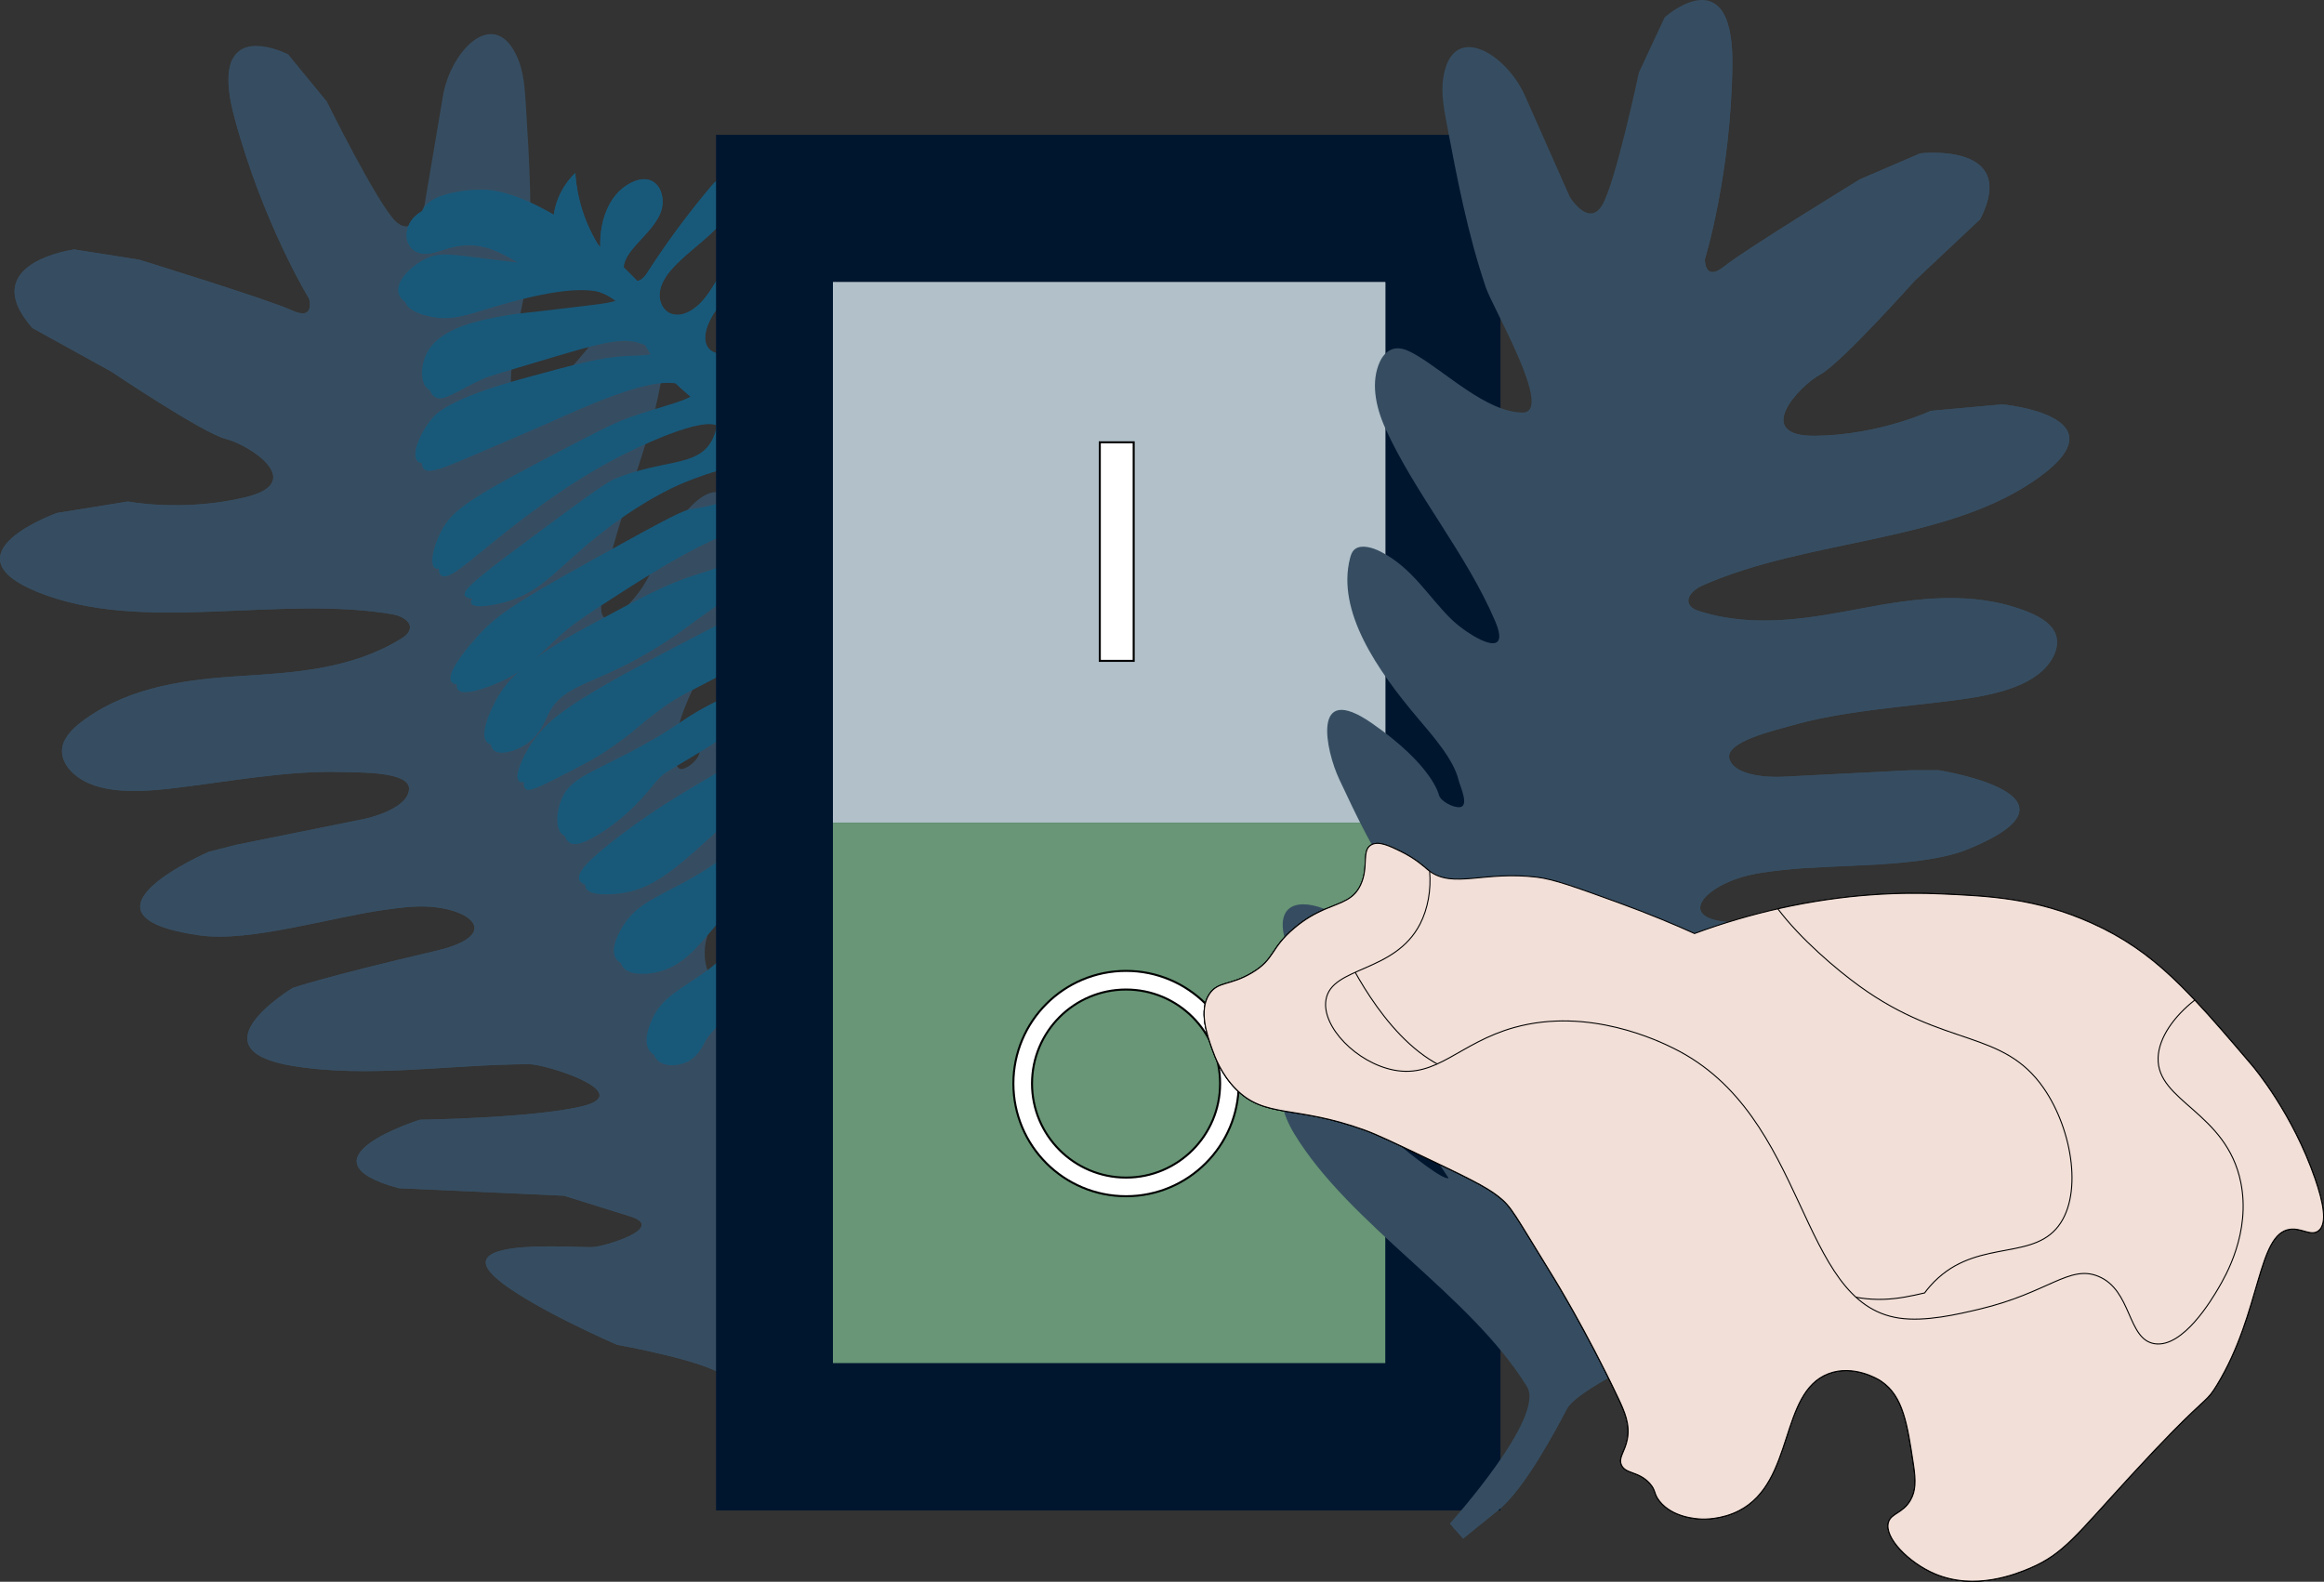 <?xml version="1.0" encoding="UTF-8"?>
<svg xmlns="http://www.w3.org/2000/svg" viewBox="0 0 1152.11 784.22">
  <rect x="0" y="0" width="1152.11" height="784.22" fill="#333333" stroke="none"/>
  <defs>
    <style>.cls-1,.cls-2,.cls-3{fill:#f2dfd7;}.cls-4{fill:#689676;}.cls-5{fill:#00162f;}.cls-6,.cls-7{fill:#364d61;}.cls-8,.cls-9{fill:#18597a;}.cls-9,.cls-7,.cls-10,.cls-3{mix-blend-mode:multiply;}.cls-10{fill:#b1c0c9;}.cls-2,.cls-11,.cls-3{stroke:#000;stroke-miterlimit:10;}.cls-2,.cls-3{stroke-width:.5px;}.cls-11{fill:#fff;}.cls-12{isolation:isolate;}</style>
  </defs>
  <g class="cls-12">
    <g id="Layer_2">
      <g id="Layer_1-2">
        <g>
          <path class="cls-6" d="M405.76,723.53l20.6,9.47,3.14-6.06,.3-.56,1.12-2.2s-59.15-39.3-53.87-56.27c15.97-51.27,65.24-99.21,80.75-150.07,6.41-21.01-.71-41.11-22.93-17.29-6.56,7.02-39.55,57.29-45.78,57.6,8.95-26.18,19.36-52.25,31.16-78.07,8.96-19.6,18.96-40.07,18.14-59.14-.74-16.93-14-15.54-27.04-3.93l-45.55,64.63c.56,3.12,.48,5.82-2,8.84-12.45,.65-16.2-13.55-13.74-24.33,4.01-17.7,19.69-34.98,26.85-52.66,8.12-20.02,11.95-40.37,15.79-60.41,2.97-15.42,1.6-50.87-22.58-22.91-23.81,27.51-23.36,42.34-23.36,42.6,.13,3.19-5.35,8.07-8.6,8.5-4.78,.63-2.63-10.38-2.68-12.97-.22-10.68,6.86-24.38,11.96-34.93,13.5-27.82,26.09-61.25,12.94-85.21-.87-1.6-1.94-3.2-3.77-3.84-3.58-1.28-8.42,1.53-11.89,4.63-13.03,11.62-17.06,26.95-25.27,40.66-5.8,9.7-24.51,29.27-21.02,6.55,5.47-35.63,22.79-70.89,29.07-106.01,2.17-12.13,1.23-24.48-5.65-32.84-2.38-2.88-6.12-5.34-10.59-3.96-2.79,.87-5.18,3.06-7.35,5.16-12.33,12.01-27.02,36.36-44.23,40.88-15.23,3.99,1.47-53.85,2.28-64.6,2.14-28.16,.43-55.53-1.27-82.75-.5-8.03-1.04-16.17-4.02-23.16-11.3-26.49-33.28-4-37.09,18.78l-9.11,54s-5.27,16.96-14.47,7.89c-9.19-9.07-33.97-59.24-33.97-59.24l-19.17-23.36s-20.94-10.87-27.58,2.34c-1.71,3.41-2.48,8.42-1.69,15.63,.42,3.83,1.28,8.29,2.68,13.46,14.18,52.57,36.98,89.72,36.98,89.72,0,0,3.25,11.2-8.53,5.78-11.77-5.41-75.81-25.14-75.81-25.14l-32.08-5.05s-49.13,6.53-20.76,38.94l39.28,21.7s45.31,30.51,56.7,33.32c11.37,2.81,40.57,21.42,9.7,28.88-30.87,7.46-58.29,2.13-58.29,2.13l-35.17,5.66s-56.49,20.11-9.76,39.15c51.74,21.09,118.94,1.35,176.15,11.1,5.06,.86,10.98,4.5,7.56,9.27-.92,1.28-2.35,2.22-3.74,3.06-24.6,14.95-52.42,16.57-78.53,18.23-26.1,1.68-54.58,4.78-78.04,21.63-4.62,3.3-9.2,7.49-10.68,12.38-1.43,4.75,.43,9.09,3.19,12.3,10.39,12.1,31.28,11.69,50.23,9.51,28.49-3.31,57.69-9.1,85.38-8.17,7.17,.25,32.88-.45,32.75,8.26-.13,8.83-16.25,13.81-23.26,15.21l-62.32,12.58-13.58,3.46s-73.52,31.66-4.73,41.46c24.97,3.56,65.1-9,91.95-12.68,6.82-.93,13.69-1.87,20.26-1.62,23.21,.87,37.87,14.31,4.85,22.02-55.98,13.08-70.85,18.36-70.85,18.36,0,0-50.27,30.24-.46,38.58,37.84,6.33,77.91-.65,117.65-.79,8.52-.03,53.47,14.29,26.32,20.87-24.19,5.87-80.44,6.69-80.44,6.69,0,0-62.83,19.61-10.57,33.93l82,3.73s32.81,10.24,32.86,10.27c18.14,5.65-12.56,14.89-18.61,15.21-8.4,.44-69.05-4.85-48.98,14.34,14.63,13.99,61,34.08,61,34.08,0,0,47.18,8.34,54.69,16.65,7.5,8.3,30.05,33.21,45.18,40.16Z"></path>
          <path class="cls-7" d="M405.76,723.53l20.6,9.47,3.14-6.06,.3-.56c-5.34-2.85-13.64-5.5-23.5-10.98-3.73-2.08-28.86-16.42-40.63-41.03-6.8-14.21-6.62-26.61-6.49-36.53,.23-16.82,4.41-19.16,9.39-44.61,6.61-33.76,3.42-50.98,2.32-56.24-3.17-15.1-4.75-22.65-12.44-28.08-18.82-13.3-44.55,5.81-65.93-5.14-4.76-2.44-10.8-7.13-25.87-69.19-7.21-29.72-6.68-32.11-11.61-38.88-18.81-25.78-54.57-29.27-52.78-38.23,1.83-9.17,38.63-2.78,54.56-19.65,17.65-18.68,2.76-58.58-24.3-81.05-16.67-13.84-24.27-9.7-55.43-29.66-21.77-13.95-48.4-31.02-44.26-45.5,4.47-15.66,39.77-10.48,52.62-28.93,3.41-4.89,12.61-22.03-51.33-100.46-6.85-8.4-13.1-16.04-18.86-22.94-1.71,3.41-2.48,8.42-1.69,15.63,.42,3.83,1.28,8.29,2.68,13.46,14.18,52.57,36.98,89.72,36.98,89.72,0,0,3.25,11.2-8.53,5.78-11.77-5.41-75.81-25.14-75.81-25.14l-32.08-5.05s-49.13,6.53-20.76,38.94l39.28,21.7s45.31,30.51,56.7,33.32c11.37,2.81,40.57,21.42,9.7,28.88-30.87,7.46-58.29,2.13-58.29,2.13l-35.17,5.66s-56.49,20.11-9.76,39.15c51.74,21.09,118.94,1.35,176.15,11.1,5.06,.86,10.98,4.5,7.56,9.27-.92,1.28-2.35,2.22-3.74,3.06-24.6,14.95-52.42,16.57-78.53,18.23-26.1,1.68-54.58,4.78-78.04,21.63-4.62,3.3-9.2,7.49-10.68,12.38-1.43,4.75,.43,9.09,3.19,12.3,10.39,12.1,31.28,11.69,50.23,9.51,28.49-3.31,57.69-9.1,85.38-8.17,7.17,.25,32.88-.45,32.75,8.26-.13,8.83-16.25,13.81-23.26,15.21l-62.32,12.58-13.58,3.46s-73.52,31.66-4.73,41.46c24.97,3.56,65.1-9,91.95-12.68,6.82-.93,13.69-1.87,20.26-1.62,23.21,.87,37.87,14.31,4.85,22.02-55.98,13.08-70.85,18.36-70.85,18.36,0,0-50.27,30.24-.46,38.58,37.84,6.33,77.91-.65,117.65-.79,8.52-.03,53.47,14.29,26.32,20.87-24.19,5.87-80.44,6.69-80.44,6.69,0,0-62.83,19.61-10.57,33.93l82,3.73s32.81,10.24,32.86,10.27c18.14,5.65-12.56,14.89-18.61,15.21-8.4,.44-69.05-4.85-48.98,14.34,14.63,13.99,61,34.08,61,34.08,0,0,47.18,8.34,54.69,16.65,7.5,8.3,30.05,33.21,45.18,40.16Z"></path>
        </g>
        <g>
          <path class="cls-8" d="M525.27,678.31c6.27-35.07,10.62-70.45,4.61-104.5-1.83-10.35-4.03-22.57,3.86-30.64,8.5-8.7,22.54-6.51,34.37-5.38,17.84,1.71,36.42-.91,53.68-7.36,7.79-2.92,43.97-21.41,22.41-31.11-4.76-2.14-10.62,.12-15.72,2.26-23.75,9.94-48.42,17.55-73.45,22.66-4.61,.94-9.44,1.79-13.8,.56s-8.04-5.21-7.18-9.64c.71-3.69,4.17-6.44,7.54-8.51,25.73-15.75,59.23-12.64,85.12-28.12,5.04-3.02,9.94-7.03,11.79-12.36,1.85-5.34-.68-12.01-6.27-12.94-3.18-.53-6.49,.81-9.57,2.12-24.42,10.4-48.83,20.8-73.25,31.21-4.92,2.09-10.18,4.24-15.29,3.5-5.11-.74-9.57-5.71-7.57-10.48,2-4.77,8.36-6.03,13.58-6.84,31.47-4.91,60.28-21.54,88.11-37.81,4.77-2.79,9.78-5.82,12.43-10.51,2.64-4.69,1.6-11.48-3.42-13.03-3.02-.93-6.42,.23-9.51,1.4-19.05,7.24-37.66,15.71-55.66,25.34-9.01,4.82-18.05,10-27.94,12.27-9.88,2.27-21.01,1.09-27.68-5.55,40.48-10.87,79.48-28.46,114.64-51.71,6.8-4.5,14.41-12.02,11.14-18.74-1.84-3.78-6.74-5.36-11.24-4.88-4.5,.49-8.72,2.63-12.8,4.72-34.91,17.93-69.81,35.86-104.72,53.79-.43-7.52,4.11-15.03,10.16-20.36,6.05-5.33,13.5-8.85,20.81-12.3,29.14-13.71,58.28-27.42,87.43-41.13,4.47-2.1,9.1-4.32,12.33-7.99,3.23-3.67,4.63-9.25,1.88-12.86-3.78-4.97-12.13-3.33-18.44-.82-42.08,16.75-76.15,51.97-119.72,63.58-2.51,.67-5.82,.94-6.85-1.22-.53-1.12-.18-2.49,.27-3.72,4.15-11.33,15.56-19.45,27.4-23.43,11.84-3.98,24.32-4.58,36.6-5.87,19.26-2.02,38.45-5.82,57.21-11.32,11.26-3.3,39.38-8.87,42.16-23.04,.96-4.94-3.12-9.36-5.75-11.22-8.47-6.01-21.88,.31-52.4,12.55-37.76,15.14-30.06,10.6-55.63,21.34-14.92,6.27-30.98,9.55-45.56,16.64-5.81,2.83-13.77,7.01-17.47,4.18-2.92-2.24-2.63-8.43,.08-12.61,4.57-7.05,14.96-6.77,27.54-8.89,4.89-.82,2.33-.7,55.63-21.34,12.18-4.72,23.87-10.72,36.04-15.5,11.23-4.41,19.28-7.18,20.69-12.97,1.03-4.22-1.67-9.24-5.75-11.22-7.07-3.44-16.79,2.96-27.54,8.89-12.6,6.95,.85-1.89-59.87,24.65-13.8,6.03-28.21,10.53-41.86,16.9-8.59,4.01-17.15,8.37-19.59,5.84-2.08-2.16,1.08-8.51,3.78-12.35,6.26-8.94,16.28-13.37,48.23-21.86,28.32-7.52,27.93-6.02,37.05-10.02,17.59-7.7,34.05-20.47,50.29-30.61,1.8-1.12,3.86-2.76,3.51-4.69-.23-1.3-1.51-2.1-2.74-2.65-7.56-3.36-16.92-2.14-25.03,1.16-8.11,3.3-15.3,8.5-22.62,13.32-28.14,18.55-59.51,32.3-92.01,40.32-5.66,1.4-12.41,2.37-16.26-1.44-4.4-4.35-1.73-12.51,3.58-16.58,5.32-4.07,12.23-5.2,18.76-6.4,36.02-6.58,71.23-19.6,103.22-38.17,5.91-3.43,12.57-8.65,11.66-14.92-.8-5.46-7.48-8.24-13.29-7.3-5.82,.94-10.93,4.5-15.91,7.78-38.99,25.65-85.52,39.94-131.18,40.29,10.16-16.09,30.89-23.66,49.93-24.75,19.04-1.09,37.58,2.94,56.49,3.7,6.35,.26,13.59-.19,18.18-4.77,6.66-6.65,2.86-18.04-4.96-22.25-7.82-4.22-17.74-3.39-27.02-2.46-11.02,1.11-22.03,2.22-33.05,3.34-13.38,1.35-27.55,2.99-38.68,10.89-5.88,4.18-10.66,9.96-17.25,12.9-6.59,2.93-16.11,1.05-16.9-5.6-.66-5.61,5.07-10.34,10.3-13.46,28.61-17.09,61.76-24.68,91.46-39.77,5.28-2.68,10.63-5.76,14.08-10.46,3.45-4.7,4.4-11.44,.72-15.45-4.62-5.03-13.44-3.47-20.37-.85-30.37,11.51-54.19,35.35-80.97,53.81-8.8,6.07-20.19,11.81-29.31,7.51-1.49-.7-2.9-1.74-3.47-3.24-1.12-2.98,1.39-6.27,3.86-8.67,14.27-13.87,32.84-22.56,50.39-32.18,17.27-9.46,33.72-20.48,44.42-37.02,1.5-2.31,2.87-5.35,1.31-7.4-.96-1.26-2.75-1.67-4.42-1.8-12.79-1.01-24.25,8.77-34.09,17.5-17.23,15.29-35.4,29.6-54.36,42.82-4.69,3.27-19.42,16.48-24.74,14.04-7.33-3.36-.2-16.48,3.65-20.17,4.99-4.8,11.56-7.64,17.82-10.67,12.13-5.87,23.75-12.85,34.61-20.8,11.51-8.42,22.87-19.07,25.36-32.39-7.1-.51-14.06,3.19-20.34,6.98-22.74,13.71-42.44,31.29-62.98,48.08-3.19,2.61-7.16,5.41-10.97,4.38-4.37-1.18-5.38-7-3.2-11.06,2.18-4.06,6.41-6.76,10.34-9.39,19.07-12.72,36.01-28.55,49.74-46.51-12.55-3.73-26.44,5.24-35.32,15.52-8.88,10.28-15.58,22.61-26.83,30.45-4.36,3.04-10.32,5.29-14.61,2.77-6.57-3.86-2.95-13.96,1.78-20.43,8.16-11.15,17.97-21.26,29.02-29.88,2.8-2.18,5.92-4.68,6.33-8,.48-3.97-3.56-7.13-7.71-7.1-4.14,.03-8.06,2.45-11.15,5.31-10.34,9.57-13.73,23.99-22.83,34.63-3.92,4.58-10.12,8.66-15.62,6.84-4.33-1.44-6.49-6.28-5.92-10.77,.58-4.49,3.36-8.62,6.57-12.13,10.95-11.95,28.8-20.9,30.39-36.22,.4-3.81-1.49-8.53-5.47-8.25-2.47,.17-4.42,2.24-6.02,4.14-11.37,13.49-21.84,27.64-31.32,42.33-1.02,1.59-2.13,3.26-3.86,4.12-3.61,1.78-7.82-1.41-8.15-5.13-.34-3.72,1.96-7.38,4.49-10.44,4.76-5.75,10.83-10.81,13.65-17.53,2.83-6.73,.39-15.94-6.86-16.83-2.52-.31-5.16,.46-7.52,1.63-11.75,5.85-15.91,20.27-15.31,32.49-7.25-11.02-11.56-23.91-12.45-37.27-8.56,8.23-12.38,20.19-10.65,31.03-14.74-7.05-29.92-14.22-46.74-15.46-7.61-.56-16.18,.45-21.89,5.78-8.11,7.57-4.39,20.41,7.26,18.55,3.48-.56,6.82-1.94,10.25-2.85,21.49-5.73,33.1,10.11,50.74,16.25,8.96,3.11,19.61,3.22,27.82,7.93,9.94,5.7,13.44,16.68,18.92,25.9,11.75,19.76,32.92,31.4,49.68,46.66,17.08,15.55,27.75,37.6,37.11,58.3,7.23,16,13.3,32.5,19.67,48.87,6.44,16.57,10.82,32.53,27.25,42,10.3,5.93,17.17,5.59,25.81,14.43,13.62,13.94,11.5,32.33,15.5,50.37,4.26,19.21,10.76,37.74,15.4,56.83,15.22,62.62,9.65,130.63-14.67,193.39-3.21,8.28-6.8,17.04-5.06,25.36,1.74,8.32,11.51,15.09,19.65,10.8,6.23-3.29,8.2-10.83,9.47-17.4,1.55-8.02,3.09-16.08,4.54-24.16Z"></path>
          <path class="cls-8" d="M524.45,534.02c-1.34,.52-2.7-1.07-8.97-2.43-7.06-1.54-13.06-1.21-14.79-1.04-10.9,1.09-19.33,12.8-28.17,25.07-9.6,13.32-10.72,19.44-21.32,29.15-4.57,4.18-10.39,9.42-14.32,8.01-4.62-1.65-5.21-11.96-2.52-20.01,2.34-7.02,6.32-9.76,22.34-23.67,28.51-24.77,24.87-23.87,32.41-28.37,9.87-5.9,17.93-8.52,19.12-14.88,.69-3.66-1.01-7.92-4.17-9.31-3.27-1.43-8.5,.04-20.14,9.4-23.27,18.72-41.68,44.45-42.56,45.69-1.8,2.54-7.41,10.56-17.54,16.8-3.9,2.4-10.51,6.46-13.77,4.44-4.36-2.7-1.44-15.48,3.85-24.97,4.51-8.08,9.28-11.16,30.29-26.72,44.64-33.06,29.76-24.09,36.11-28.11,8.12-5.15,15.71-9.21,17.54-16.8,1.1-4.54,.28-10.95-3.62-12.87-3.52-1.73-9.13,.4-37.14,22.63-21.11,16.76-31.66,25.14-36.66,31.68-5.38,7.05-9.91,14.83-20.77,25.58-10.56,10.47-15.13,11.87-18.57,11.32-5.06-.81-9.37-6.14-9.44-11.48-.1-7.8,8.85-12.76,22.34-23.67,25.05-20.26,19.18-23.39,37.21-35.25,22.55-14.84,38.71-20.72,38.71-20.72,2.26-.82,10.81-3.86,18.57-11.32,1.53-1.47,9.26-9.1,7.47-12.09-2.11-3.54-16.33,1.34-19.04,2.27-12.93,4.44-21.17,10.56-37.14,22.63-24.06,18.19-36.14,27.34-38.24,29.77-8.67,10.02-12.24,17.83-24.47,25.33-.93,.57-15.75,9.53-19.59,5.84-3.09-2.98,2.48-12.7,4.33-15.92,8.34-14.54,20.43-24.03,35.09-33.59,29.85-19.47,44.78-29.2,59.4-33.69,5.46-1.68,16.32-4.6,20.69-12.97,2.26-4.33,2.96-10.45,.08-12.61-3.68-2.77-12.13,1.71-21.72,7.49-20,12.06-32.82,22.43-48.31,34.47-23.17,18.01-24.01,17.3-33.99,26.46-15.97,14.67-23.95,22-26.59,26.98-1.4,2.65-3.77,7.66-9.05,10.18-4.64,2.22-11.44,2.47-14.79-1.04-4.47-4.69-.48-13.69,.63-16.18,4.88-11.01,14.06-14.88,26.04-23.41,10.31-7.34,4.87-5.44,35.09-33.59,15.81-14.73,23.71-22.09,32.41-28.37,18.95-13.68,29.19-19.59,29.19-19.59,13.36-7.7,22.34-11.26,23.37-18.19,.53-3.6-1.16-7.59-4.17-9.31-4.42-2.51-10.9,.28-15.34,2.53-19.69,9.97-38.47,29.05-42.48,33.08-31.26,31.39-34.2,21.52-55.78,46.57-7.91,9.18-16.1,20.46-29.74,23.15-1.58,.31-12.74,2.38-16.37-2.95-3.04-4.47,.86-11.76,2.2-14.27,8.26-15.42,22.67-17.06,44.06-31.16,20.67-13.63,14.72-17.05,38.79-33.34,17.89-12.1,26.83-18.15,37.14-22.63,10.9-4.74,20.31-7.32,22.82-14.63,1.58-4.62,.19-10.52-3.62-12.87-6.13-3.79-17.22,2.4-27.54,8.89-28.56,17.94-49.83,37.2-61.6,47.96-25.25,23.07-36.49,33.85-54.13,35.87-1.58,.18-14.56,1.66-16.37-2.95-1.46-3.73,4.83-10.32,20.22-22.02,20.31-15.44,34.76-23.24,64.2-40.57,62.79-36.94,29.79-20.66,45.63-29.25,7.29-3.95,17.66-9.23,16.99-13.23-.57-3.43-8.99-4.2-10.54-4.34-14.56-1.33-26.12,7.14-48.23,21.86-48.94,32.56-47.31,27.63-54.13,35.87-3.57,4.31-13.8,17.48-30.29,26.72-4.23,2.37-8.72,4.4-11.64,2.79-4.28-2.35-3.73-11.64-.95-18.09,4.15-9.64,12.93-12.18,33.44-22.89,27.9-14.58,23.97-16.34,47.21-27.34,9.52-4.51,17.91-7.87,32.34-15.76,20.41-11.16,23.89-15.5,23.37-18.19-.53-2.76-5.26-3.75-6.85-4.09-10.86-2.28-20.12,3.98-39.73,15.24-31.66,18.18-32.07,15.95-45.08,25.68-9.45,7.07-11.35,9.82-23.37,18.19-7.98,5.56-14.87,9.04-28.64,16.02-8.67,4.39-12.16,5.77-13.77,4.44-3.27-2.71,3.64-14.75,4.33-15.92,7.14-12.24,17.57-19.45,32.41-28.37,7.79-4.68,16.81-9.85,40.83-22.38,26.06-13.59,39.09-20.38,44.53-22.12,14.26-4.55,24.56-5.46,25.96-10.8,1.12-4.25-3.83-9.68-9.44-11.48-8.11-2.6-17.06,2.56-31.79,12.19-22.45,14.69-25.67,18.41-37.69,26.2-33.79,21.92-49.8,19.42-57.83,35.61-1.88,3.8-4.44,10.88-11.72,15.4-4.79,2.98-12.26,5.25-15.34,2.53-5.33-4.69,4.86-22.11,5.43-23.05,5.05-8.49,13.44-17.89,44.61-34.73,25.59-13.82,38.39-20.73,52.48-25.16,8.67-2.73,22.03-6.24,34.46-17.41,1.39-1.25,11.54-10.48,9.6-13.75-2.29-3.85-20.05,2.75-26.99,5.32-8.04,2.98-22.61,8.99-50.9,27.08-19.17,12.26-28.76,18.39-35.56,24.55-9.95,9.01-16.15,16.96-29.74,23.15-1.5,.68-17.96,8.08-21.17,3.92-3.48-4.51,10.62-20.1,12.82-22.54,9.38-10.37,18.19-16.39,56.25-37.52,29.57-16.42,44.44-24.64,48.78-25.42,7.36-1.33,19.02-2.33,25.96-10.8,2.82-3.44,5.88-9.35,3.78-12.35-4.78-6.84-33.5,5.18-36.51,6.45-4.19,1.78-23.35,10.15-47.76,30.9-16.06,13.65-23.3,23.23-39.81,27.86-5.83,1.63-15.63,3.43-16.92,.62-1.17-2.55,5.08-7.99,30.29-26.72,26.19-19.46,39.29-29.19,44.06-31.16,23.52-9.72,40.35-5.91,47.68-18.29,.4-.67,4.27-7.37,1.65-10.7-6.45-8.2-46.09,12.02-50.83,14.46-25.63,13.23-48.08,30.97-58.38,39.17-15.69,12.5-25.49,21.89-29.19,19.59-3.1-1.93-.57-11.25,2.75-17.83,5.04-9.98,13.03-15.91,48.31-34.47,24.49-12.88,36.73-19.33,44.53-22.12,18.21-6.52,33.65-9.12,33.91-13.85,.18-3.22-6.78-5.47-8.42-6-9.82-3.18-22.71-2.27-68.29,18.65-.19,.09-12.14,5.22-36.04,15.5-15.17,6.52-22.8,9.73-25.41,7.23-3.33-3.19,.95-13.79,7-21.14,2.31-2.8,8.94-10.07,46.11-20.2,25.14-6.86,37.71-10.28,50.28-10.9,6.48-.32,14.69-.27,15.34-2.53,.66-2.29-6.65-6.41-13.69-8.17-8.43-2.1-19.85,1.18-42.33,7.85-20.59,6.1-30.94,9.18-33.36,10.28-13.3,6.05-19.59,11.59-23.84,9.15-4.2-2.41-4.38-11.44-.95-18.09,6.64-12.85,26.6-16.39,40.28-18.81,5.59-.99,5.49-.57,38.08-4.54,10.22-1.25,17.09-2.12,17.47-4.18,.41-2.23-6.93-4.96-12.12-6.26-6.27-1.57-18.55-3.33-53.43,7.07-13.44,4.01-20.67,6.97-30.69,5.06-2.85-.54-12.4-2.36-13.69-8.17-1.32-5.9,6.39-13.59,13.85-17.06,6.89-3.2,11.95-2.03,31.71,.42,29.17,3.62,34.01,3.04,35.41,.68,1.86-3.14-2.84-8.67-5.75-11.22-9.47-8.29-24.43-6.26-29.04-5.64-14.81,2.01-19.93,8.4-26.99,5.32-5.16-2.25-8.81-8.46-7.32-13.13,2.51-7.89,19.39-10.62,29.66-10.54,4.13,.03,16.86,.6,40.6,15.46,16.8,10.51,27.48,20.91,28.41,21.82,43.46,42.78,80.82,94,80.82,94,59.42,81.46,52.4,68.98,60.28,81.74,35.3,57.12,50.37,103.9,61,137.67,17.66,56.12,19.46,87.31,14.25,89.33Z"></path>
          <path class="cls-8" d="M205.94,107.08c-8.14,7.56-4.4,20.4,7.25,18.55,3.47-.57,6.82-1.96,10.25-2.87,21.48-5.71,33.11,10.13,50.74,16.27,8.96,3.1,19.62,3.21,27.82,7.93,9.94,5.69,13.43,16.66,18.9,25.9,11.76,19.75,32.93,31.39,49.7,46.64,17.09,15.56,27.75,37.62,37.11,58.32,7.23,15.99,13.28,32.5,19.65,48.88,6.45,16.57,10.83,32.52,27.26,41.98,10.3,5.95,17.17,5.58,25.81,14.43,13.63,13.93,11.5,32.32,15.52,50.37,4.25,19.19,10.76,37.73,15.38,56.82,3.39,13.9,5.72,28.09,7.08,42.41,4.75,50.16-2.83,102.16-21.75,151-3.2,8.27-6.8,17.03-5.07,25.35,1.59,7.61,9.86,13.89,17.47,11.7,.73-.22,1.46-.51,2.19-.89,6.25-3.29,8.19-10.84,9.47-17.42,1.53-8,3.1-16.06,4.53-24.14,6.27-35.07,10.63-70.44,4.61-104.49-1.82-10.35-4.01-22.58,3.87-30.66,8.5-8.69,22.53-6.5,34.36-5.38,17.84,1.74,36.42-.89,53.68-7.36,7.79-2.9,43.97-21.4,22.4-31.09-4.75-2.14-10.61,.1-15.71,2.25-23.75,9.93-48.43,17.55-73.46,22.67-4.61,.92-9.43,1.79-13.8,.55-4.35-1.22-8.02-5.21-7.17-9.64,.7-3.68,4.15-6.43,7.54-8.5,25.74-15.74,59.24-12.63,85.12-28.11,5.05-3.02,9.96-7.04,11.8-12.39,1.85-5.33-.67-12-6.27-12.91-3.17-.55-6.48,.81-9.56,2.11-24.43,10.42-48.85,20.8-73.26,31.21-4.9,2.09-10.17,4.25-15.29,3.49-5.12-.72-9.57-5.7-7.56-10.46,1.99-4.78,8.35-6.03,13.58-6.84,31.47-4.92,60.27-21.54,88.11-37.81,4.75-2.79,9.78-5.82,12.43-10.52,2.63-4.68,1.6-11.48-3.43-13.02-3.01-.95-6.41,.22-9.52,1.39-19.02,7.25-37.64,15.71-55.65,25.34-9.03,4.83-18.05,10-27.95,12.28-9.88,2.26-21.01,1.07-27.68-5.56,40.48-10.86,79.49-28.46,114.65-51.72,6.8-4.48,14.41-12.01,11.13-18.74-1.85-3.77-6.74-5.36-11.23-4.88-4.51,.5-8.73,2.65-12.8,4.73-34.9,17.94-69.81,35.87-104.72,53.79-.43-7.51,4.11-15.03,10.17-20.34,6.06-5.34,13.52-8.86,20.81-12.31,29.14-13.71,58.28-27.43,87.43-41.14,4.47-2.1,9.1-4.32,12.33-7.97,.77-.88,1.44-1.85,1.96-2.87,9.04-3.58,17.12-8.59,18.54-15.84,.97-4.93-3.14-9.36-5.75-11.22-8.47-6.02-21.88,.31-52.4,12.55-37.76,15.15-30.06,10.6-55.63,21.34-14.91,6.27-30.99,9.56-45.56,16.64-5.82,2.84-13.77,7.02-17.47,4.18-2.93-2.24-2.64-8.42,.08-12.61,4.56-7.04,14.95-6.78,27.54-8.89,4.89-.83,2.31-.7,55.63-21.34,12.18-4.72,23.88-10.71,36.04-15.5,11.22-4.41,19.28-7.19,20.69-12.97,1.02-4.22-1.68-9.24-5.75-11.22-7.08-3.43-16.79,2.97-27.54,8.89-12.61,6.96,.85-1.89-59.87,24.65-13.79,6.03-28.2,10.53-41.86,16.9-8.58,4.01-17.16,8.37-19.59,5.84-2.08-2.15,1.09-8.5,3.78-12.35,6.26-8.95,16.29-13.37,48.23-21.86,28.32-7.52,27.94-6.03,37.06-10.02,17.58-7.69,34.04-20.47,50.27-30.6,1.8-1.12,3.87-2.76,3.53-4.69-.23-1.3-1.51-2.09-2.73-2.64-7.57-3.36-16.92-2.14-25.04,1.17-8.1,3.29-15.29,8.48-22.61,13.31-28.15,18.56-59.53,32.31-92.03,40.33-5.65,1.39-12.4,2.38-16.24-1.44-4.41-4.35-1.75-12.51,3.58-16.57,5.3-4.06,12.2-5.2,18.74-6.4,36.02-6.58,71.23-19.61,103.21-38.18,5.93-3.42,12.58-8.64,11.67-14.92-.8-5.46-7.48-8.24-13.29-7.29-5.81,.94-10.94,4.5-15.91,7.77-1.23,.8-2.43,1.58-3.67,2.36-1.1-4.17-3.99-8.03-7.88-10.12-7.8-4.22-17.72-3.41-27-2.45-11.01,1.1-22.04,2.22-33.05,3.33-13.39,1.35-27.54,2.99-38.67,10.9-5.88,4.17-10.66,9.96-17.26,12.91-6.58,2.93-16.08,1.04-16.89-5.62-.65-5.62,5.05-10.34,10.3-13.45,28.62-17.1,61.75-24.7,91.46-39.79,5.29-2.68,10.63-5.76,14.08-10.46,3.45-4.7,4.4-11.43,.72-15.43-4.63-5.03-13.42-3.48-20.37-.87-30.38,11.54-54.2,35.36-80.97,53.81-8.81,6.07-20.2,11.83-29.31,7.54-1.5-.72-2.91-1.75-3.48-3.25-1.09-2.98,1.42-6.28,3.88-8.67,14.27-13.87,32.84-22.56,50.4-32.18,17.27-9.46,33.72-20.48,44.4-37.02,1.52-2.31,2.88-5.35,1.31-7.39-.94-1.27-2.73-1.67-4.41-1.81-12.79-1.02-24.25,8.77-34.08,17.49-17.24,15.3-35.41,29.61-54.36,42.83-4.69,3.28-19.44,16.48-24.74,14.02-7.33-3.36-.21-16.47,3.65-20.17,4.98-4.79,11.55-7.64,17.81-10.67,12.14-5.87,23.76-12.85,34.61-20.79,11.5-8.42,22.89-19.07,25.35-32.38-7.08-.51-14.06,3.2-20.33,6.98-22.73,13.71-42.45,31.29-62.99,48.1-3.17,2.59-7.17,5.39-10.97,4.37-4.36-1.19-5.37-6.99-3.19-11.08,2.18-4.05,6.4-6.74,10.34-9.37,19.08-12.72,36.01-28.57,49.75-46.52-12.55-3.73-26.45,5.25-35.33,15.51-8.86,10.29-15.58,22.61-26.83,30.46-4.36,3.05-10.33,5.28-14.62,2.78-6.56-3.87-2.95-13.96,1.79-20.44,8.15-11.15,17.97-21.27,29.02-29.87,2.8-2.18,5.94-4.69,6.34-8.01,.46-3.97-3.57-7.14-7.73-7.1-4.12,.04-8.06,2.45-11.14,5.31-10.35,9.57-13.74,23.97-22.84,34.63-3.9,4.58-10.12,8.66-15.63,6.84-4.32-1.44-6.49-6.28-5.89-10.76,.56-4.49,3.35-8.63,6.56-12.14,10.94-11.94,28.79-20.88,30.39-36.21,.38-3.81-1.49-8.54-5.47-8.26-2.47,.17-4.42,2.25-6.02,4.16-11.39,13.48-21.83,27.64-31.33,42.31-1.03,1.59-2.13,3.29-3.85,4.13-3.62,1.78-7.82-1.41-8.16-5.13-.34-3.72,1.98-7.38,4.51-10.45,4.75-5.74,10.81-10.8,13.64-17.52,2.83-6.72,.4-15.94-6.84-16.83-2.53-.32-5.17,.45-7.52,1.62-11.76,5.86-15.93,20.28-15.33,32.49-7.24-11-11.55-23.9-12.44-37.27-8.56,8.23-12.38,20.19-10.64,31.04-14.76-7.06-29.93-14.23-46.77-15.46-7.6-.55-16.16,.44-21.86,5.79Zm322.82,260.67c11.83-3.97,24.31-4.59,36.58-5.85,4.07-.44,8.12-.93,12.16-1.53-22.28,14.39-44.33,29.05-69.57,35.77-2.51,.67-5.83,.93-6.84-1.24-.54-1.12-.2-2.48,.26-3.71,4.16-11.34,15.56-19.46,27.41-23.44Zm-44.5-111.86c15.95-.9,31.52,1.79,47.27,3.11-30.73,13.85-64.19,21.39-97.22,21.65,10.17-16.11,30.88-23.67,49.95-24.77Z"></path>
          <path class="cls-9" d="M518.43,532.71c.08,.91,.17,1.81,.24,2.7,6.24,1.36,7.58,2.95,8.93,2.43,.24-.09,.45-.22,.65-.44,1.21-3.27,1.76-5.57,.45-6.69-1.72-1.45-6.07-.39-10.27,2Z"></path>
          <path class="cls-9" d="M212.56,108.36c-1.49,4.67,2.15,10.88,7.32,13.13,7.06,3.07,12.19-3.31,26.99-5.32,4.6-.63,19.57-2.65,29.04,5.64,2.9,2.55,7.59,8.09,5.75,11.22-1.39,2.37-6.23,2.93-35.41-.68-19.75-2.45-24.82-3.61-31.71-.42-7.47,3.46-15.18,11.16-13.85,17.06,1.29,5.8,10.84,7.63,13.69,8.17,10,1.91,17.25-1.06,30.69-5.06,34.87-10.39,47.16-8.63,53.43-7.07,5.18,1.3,12.52,4.03,12.12,6.26-.37,2.05-7.24,2.94-17.47,4.18-32.59,3.97-32.49,3.55-38.08,4.54-13.68,2.43-33.65,5.95-40.28,18.81-3.44,6.66-3.24,15.67,.95,18.09,4.24,2.44,10.53-3.08,23.84-9.15,2.41-1.09,12.77-4.17,33.36-10.28,22.49-6.68,33.91-9.95,42.33-7.85,7.06,1.76,14.35,5.87,13.69,8.17-.65,2.26-8.87,2.23-15.34,2.53-12.56,.62-25.15,4.04-50.28,10.9-37.17,10.14-43.81,17.41-46.11,20.2-6.05,7.35-10.32,17.95-7,21.14,2.61,2.49,10.26-.7,25.41-7.23,23.88-10.28,35.85-15.42,36.04-15.5,45.58-20.93,58.47-21.82,68.29-18.65,1.66,.53,8.6,2.78,8.42,6-.26,4.72-15.71,7.34-33.91,13.85-7.81,2.79-20.04,9.23-44.53,22.12-35.27,18.55-43.27,24.49-48.31,34.47-3.33,6.58-5.85,15.89-2.75,17.83,3.7,2.3,13.51-7.09,29.19-19.59,10.29-8.2,32.75-25.93,58.38-39.17,4.75-2.44,44.39-22.67,50.83-14.46,2.63,3.32-1.25,10.04-1.65,10.7-7.33,12.39-24.16,8.58-47.68,18.29-4.77,1.96-17.86,11.71-44.06,31.16-25.22,18.73-31.45,24.17-30.29,26.72,1.3,2.81,11.08,1.01,16.92-.62,16.51-4.63,23.76-14.2,39.81-27.86,24.4-20.75,43.58-29.12,47.76-30.9,3-1.27,31.73-13.28,36.51-6.45,2.1,3.01-.96,8.91-3.78,12.35-6.93,8.47-18.6,9.46-25.96,10.8-4.34,.78-19.22,9-48.78,25.42-38.06,21.13-46.88,27.14-56.25,37.52-2.21,2.44-16.29,18.02-12.82,22.54,3.21,4.15,19.68-3.24,21.17-3.92,13.59-6.19,19.79-14.15,29.74-23.15,6.8-6.18,16.38-12.28,35.56-24.55,28.29-18.1,42.87-24.09,50.9-27.08,6.94-2.58,24.7-9.16,26.99-5.32,1.95,3.26-8.21,12.51-9.6,13.75-12.44,11.19-25.8,14.69-34.46,17.41-14.09,4.44-26.89,11.33-52.48,25.16-31.18,16.83-39.56,26.25-44.61,34.73-.58,.95-10.76,18.35-5.43,23.05,3.08,2.72,10.55,.45,15.34-2.53,7.28-4.54,9.83-11.61,11.72-15.4,8.01-16.19,24.04-13.69,57.83-35.61,12.02-7.79,15.23-11.52,37.69-26.2,14.72-9.64,23.68-14.8,31.79-12.19,5.63,1.8,10.55,7.23,9.44,11.48-1.4,5.33-11.69,6.25-25.96,10.8-5.44,1.73-18.46,8.53-44.53,22.12-24.02,12.52-33.05,17.69-40.83,22.38-14.85,8.93-25.27,16.13-32.41,28.37-.68,1.16-7.61,13.2-4.33,15.92,1.61,1.32,5.11-.06,13.77-4.44,13.77-6.98,20.66-10.47,28.64-16.02,12.02-8.39,13.92-11.12,23.37-18.19,13.01-9.72,13.42-7.5,45.08-25.68,19.6-11.24,28.87-17.52,39.73-15.24,1.59,.33,6.32,1.33,6.85,4.09,.52,2.7-2.96,7.04-23.37,18.19-14.43,7.88-22.82,11.27-32.34,15.76-23.25,11.01-19.31,12.74-47.21,27.34-20.49,10.71-29.28,13.25-33.44,22.89-2.77,6.46-3.33,15.74,.95,18.09,2.93,1.61,7.43-.42,11.64-2.79,16.49-9.23,26.73-22.41,30.29-26.72,6.82-8.23,5.2-3.3,54.13-35.87,22.12-14.71,33.67-23.2,48.23-21.86,1.55,.14,9.95,.91,10.54,4.34,.67,4-9.69,9.27-16.99,13.23-15.83,8.59,17.17-7.68-45.63,29.25-29.44,17.33-43.9,25.14-64.2,40.57-15.39,11.7-21.68,18.29-20.22,22.02,1.81,4.62,14.79,3.15,16.37,2.95,17.65-2.01,28.89-12.79,54.13-35.87,11.77-10.77,33.04-30.02,61.6-47.96,10.32-6.47,21.39-12.67,27.54-8.89,3.82,2.36,5.21,8.24,3.62,12.87-2.49,7.31-11.92,9.87-22.82,14.63-10.32,4.49-19.25,10.53-37.14,22.63-24.06,16.29-18.12,19.7-38.79,33.34-21.39,14.11-35.81,15.73-44.06,31.16-1.34,2.52-5.25,9.8-2.2,14.27,3.62,5.34,14.78,3.27,16.37,2.95,13.65-2.68,21.82-13.97,29.74-23.15,21.58-25.06,24.53-15.17,55.78-46.57,4-4.03,22.8-23.12,42.48-33.08,4.46-2.25,10.93-5.06,15.34-2.53,3.01,1.71,4.69,5.7,4.17,9.31-1.03,6.92-10.01,10.49-23.37,18.19,0,0-10.24,5.9-29.19,19.59-8.71,6.28-16.61,13.65-32.41,28.37-30.23,28.15-24.78,26.26-35.09,33.59-11.97,8.53-21.16,12.4-26.04,23.41-1.11,2.5-5.1,11.5-.63,16.18,3.35,3.52,10.17,3.25,14.79,1.04,5.28-2.51,7.63-7.54,9.05-10.18,2.64-4.97,10.61-12.31,26.59-26.98,9.98-9.18,10.82-8.45,33.99-26.46,15.5-12.04,28.32-22.42,48.31-34.47,9.6-5.78,18.05-10.25,21.72-7.49,2.88,2.15,2.18,8.28-.08,12.61-4.37,8.36-15.24,11.3-20.69,12.97-14.64,4.49-29.56,14.22-59.4,33.69-14.65,9.55-26.75,19.04-35.09,33.59-1.84,3.22-7.41,12.93-4.33,15.92,3.84,3.69,18.66-5.27,19.59-5.84,12.22-7.51,15.8-15.31,24.47-25.33,2.11-2.43,14.18-11.57,38.24-29.77,15.96-12.08,24.21-18.19,37.14-22.63,2.72-.93,16.93-5.81,19.04-2.27,1.8,2.99-5.94,10.62-7.47,12.09-7.77,7.46-16.31,10.5-18.57,11.32,0,0-16.16,5.9-38.71,20.72-18.02,11.86-12.16,14.99-37.21,35.25-13.5,10.92-22.45,15.88-22.34,23.67,.07,5.34,4.37,10.65,9.44,11.48,3.45,.55,8-.86,18.57-11.32,10.87-10.76,15.38-18.54,20.77-25.58,5.01-6.54,15.56-14.94,36.66-31.68,28.01-22.25,33.63-24.36,37.14-22.63,3.91,1.91,4.73,8.34,3.62,12.87-1.84,7.59-9.4,11.65-17.54,16.8-6.34,4.03,8.54-4.95-36.11,28.11-21,15.56-25.79,18.63-30.29,26.72-5.3,9.49-8.2,22.26-3.85,24.97,3.26,2.01,9.86-2.03,13.77-4.44,10.14-6.23,15.73-14.26,17.54-16.8,.86-1.24,19.28-26.97,42.56-45.69,11.63-9.37,16.87-10.84,20.14-9.4,3.15,1.37,4.85,5.64,4.17,9.31-1.21,6.37-9.24,8.98-19.12,14.88-7.55,4.5-3.9,3.6-32.41,28.37-16.01,13.91-19.99,16.66-22.34,23.67-2.68,8.05-2.08,18.35,2.52,20.01,3.93,1.39,9.75-3.82,14.32-8.01,10.58-9.71,11.71-15.84,21.32-29.15,8.83-12.27,17.25-23.97,28.17-25.07,1.73-.19,7.74-.5,14.79,1.04h.04c-.07-.89-.15-1.79-.24-2.7,4.2-2.39,8.55-3.46,10.27-2,1.3,1.12,.76,3.42-.45,6.69,4.37-4.31,1.99-35.19-14.9-88.89-10.64-33.77-25.7-80.54-61-137.67-7.88-12.76-.87-.3-60.28-81.74,0,0-37.37-51.22-80.82-94-.92-.91-11.6-11.3-28.41-21.82-23.73-14.86-36.46-15.43-40.6-15.46-10.27-.07-27.16,2.66-29.66,10.54Z"></path>
          <path class="cls-9" d="M518.43,532.71c.08,.91,.17,1.81,.24,2.7,4.24,49.33-3.39,100.33-21.98,148.3-3.2,8.27-6.8,17.03-5.07,25.35,1.59,7.61,9.86,13.89,17.47,11.7,1.42-9.55,2.11-25.43,5.56-50.43,7.8-56.35,16.84-65.93,11.63-87.52-1.87-7.74-5.92-18.42-2.44-32.62,1.25-5.09,3.18-9.44,4.42-12.8,1.21-3.27,1.76-5.57,.45-6.69-1.72-1.45-6.07-.39-10.27,2Z"></path>
        </g>
        <rect class="cls-5" x="354.96" y="66.84" width="388.9" height="682.05"></rect>
        <rect class="cls-1" x="412.92" y="139.92" width="273.83" height="267.95"></rect>
        <rect class="cls-10" x="412.92" y="139.92" width="273.83" height="267.95"></rect>
        <rect class="cls-4" x="412.92" y="407.87" width="273.83" height="267.95"></rect>
        <rect class="cls-11" x="545.22" y="219.3" width="16.8" height="108.35"></rect>
        <path class="cls-11" d="M558.24,481.37c-30.85,0-55.86,25.01-55.86,55.86s25.01,55.86,55.86,55.86,55.86-25.01,55.86-55.86-25.01-55.86-55.86-55.86Zm0,102.48c-25.74,0-46.62-20.87-46.62-46.62s20.87-46.62,46.62-46.62,46.62,20.87,46.62,46.62-20.87,46.62-46.62,46.62Z"></path>
        <g>
          <path class="cls-6" d="M742.96,748.55l-17.62,14.27-4.54-5.1-.43-.47-1.63-1.85s47.58-52.72,38.27-67.86c-28.16-45.72-87.77-79.97-115.39-125.41-11.41-18.77-9.49-40.01,17.94-22.42,8.09,5.18,52.5,45.72,58.62,44.47-15.15-23.15-31.69-45.84-49.51-67.93-13.54-16.77-28.29-34.13-32.22-52.81-3.47-16.59,9.71-18.53,25.22-10.5l60.14,51.35c.23,3.17,.98,5.76,4.13,8.06,12.23-2.45,12.34-17.14,7.29-26.97-8.26-16.15-27.73-29.02-39.05-44.37-12.82-17.38-21.57-36.16-30.25-54.62-6.69-14.21-14.14-48.89,16.2-27.79,29.88,20.76,33.11,35.24,33.18,35.49,.67,3.12,7.18,6.49,10.44,6.11,4.79-.58-.02-10.7-.61-13.23-2.43-10.41-12.68-21.93-20.23-30.88-19.96-23.61-40.44-52.89-33.63-79.36,.45-1.77,1.09-3.58,2.7-4.66,3.15-2.13,8.54-.61,12.67,1.54,15.5,8.04,23.2,21.89,34.55,33.14,8.02,7.96,31,22.29,21.99,1.15-14.12-33.17-39.63-63.04-54.4-95.51-5.1-11.21-7.25-23.42-2.65-33.22,1.59-3.38,4.61-6.69,9.28-6.46,2.92,.16,5.77,1.68,8.4,3.18,14.92,8.59,35.18,28.54,52.97,28.66,15.74,.1-14.75-51.81-18.2-62.03-9.04-26.75-14.16-53.7-19.26-80.49-1.5-7.9-3-15.93-1.84-23.43,4.39-28.47,31.25-12.11,40.58,9.02l22.19,50.07s9.31,15.13,15.97,4.06c6.66-11.07,18.24-65.81,18.24-65.81l12.79-27.38s17.6-15.71,27.3-4.56c2.5,2.88,4.48,7.55,5.51,14.73,.54,3.81,.81,8.35,.74,13.7-.72,54.44-13.62,96.08-13.62,96.08,0,0-.38,11.65,9.7,3.49,10.07-8.16,67.23-43.12,67.23-43.12l29.83-12.84s49.21-5.84,29.76,32.59l-32.68,30.74s-36.35,40.78-46.68,46.32c-10.32,5.53-34.01,30.8-2.25,30.38,31.76-.41,57.01-12.36,57.01-12.36l35.47-3.22s59.71,5.5,19.15,35.51c-44.91,33.25-114.91,30.75-167.92,54.36-4.69,2.08-9.52,7.08-5.03,10.86,1.21,1.01,2.82,1.57,4.38,2.04,27.53,8.39,54.89,3.08,80.6-1.77,25.7-4.84,54.06-8.88,80.96,1.64,5.29,2.06,10.76,4.98,13.41,9.35,2.56,4.25,1.83,8.91-.05,12.7-7.07,14.29-27.42,19.07-46.31,21.64-28.42,3.85-58.15,5.46-84.75,13.21-6.89,2.01-31.97,7.71-29.69,16.11,2.31,8.52,19.16,9.36,26.3,8.98l63.49-3.23h14.02s79.07,12.46,14.85,38.99c-23.31,9.63-65.3,7.4-92.23,10.48-6.84,.78-13.72,1.57-20.03,3.44-22.27,6.58-33.15,23.24,.75,22.54,57.48-1.19,73.19,.25,73.19,.25,0,0,56.19,16.85,9.99,37.26-35.1,15.5-75.65,18.65-114.18,28.36-8.26,2.08-48.27,27.08-20.34,26.74,24.89-.3,79.59-13.43,79.59-13.43,0,0,65.73,3.45,18.64,30.26l-78.52,23.91s-29.26,18.05-29.3,18.08c-16.17,9.96,15.85,11.31,21.79,10.13,8.25-1.65,65.7-21.79,51.01,1.76-10.71,17.18-50.66,48.12-50.66,48.12,0,0-43.64,19.76-48.87,29.67-5.21,9.9-20.89,39.61-33.83,50.09Z"></path>
          <path class="cls-7" d="M742.96,748.55l-17.62,14.27-4.54-5.1-.43-.47c4.47-4.08,11.86-8.71,20.05-16.46,3.1-2.93,23.9-23.06,29.21-49.81,3.07-15.45-.17-27.42-2.76-36.99-4.39-16.24-9.02-17.47-20.14-40.89-14.76-31.08-15.93-48.55-16.17-53.92-.67-15.41-1-23.12,5.1-30.28,14.94-17.54,44.6-5.4,62.6-21.29,4.01-3.54,8.7-9.58,7.94-73.44-.37-30.58-1.48-32.77,1.63-40.54,11.84-29.63,45.62-41.86,41.67-50.1-4.04-8.43-38.12,6.87-57.73-5.54-21.72-13.74-17.18-56.07,3.48-84.54,12.73-17.54,21.12-15.41,46.36-42.46,17.64-18.9,39.21-42.03,31.62-55.04-8.21-14.06-41.12-.31-58.14-15.01-4.52-3.89-17.67-18.23,24.86-110.04,4.56-9.84,8.72-18.79,12.6-26.89,2.5,2.88,4.48,7.55,5.51,14.73,.54,3.81,.81,8.35,.74,13.7-.72,54.44-13.62,96.08-13.62,96.08,0,0-.38,11.65,9.7,3.49,10.07-8.16,67.23-43.12,67.23-43.12l29.83-12.84s49.21-5.84,29.76,32.59l-32.68,30.74s-36.35,40.78-46.68,46.32c-10.32,5.53-34.01,30.8-2.25,30.38,31.76-.41,57.01-12.36,57.01-12.36l35.47-3.22s59.71,5.5,19.15,35.51c-44.91,33.25-114.91,30.75-167.92,54.36-4.69,2.08-9.52,7.08-5.03,10.86,1.21,1.01,2.82,1.57,4.38,2.04,27.53,8.39,54.89,3.08,80.6-1.77,25.7-4.84,54.06-8.88,80.96,1.64,5.29,2.06,10.76,4.98,13.41,9.35,2.56,4.25,1.83,8.91-.05,12.7-7.07,14.29-27.42,19.07-46.31,21.64-28.42,3.85-58.15,5.46-84.75,13.21-6.89,2.01-31.97,7.71-29.69,16.11,2.31,8.52,19.16,9.36,26.3,8.98l63.49-3.23h14.02s79.07,12.46,14.85,38.99c-23.31,9.63-65.3,7.4-92.23,10.48-6.84,.78-13.72,1.57-20.03,3.44-22.27,6.58-33.15,23.24,.75,22.54,57.48-1.19,73.19,.25,73.19,.25,0,0,56.19,16.85,9.99,37.26-35.1,15.5-75.65,18.65-114.18,28.36-8.26,2.08-48.27,27.08-20.34,26.74,24.89-.3,79.59-13.43,79.59-13.43,0,0,65.73,3.45,18.64,30.26l-78.52,23.91s-29.26,18.05-29.3,18.08c-16.17,9.96,15.85,11.31,21.79,10.13,8.25-1.65,65.7-21.79,51.01,1.76-10.71,17.18-50.66,48.12-50.66,48.12,0,0-43.64,19.76-48.87,29.67-5.21,9.9-20.89,39.61-33.83,50.09Z"></path>
        </g>
        <g>
          <path class="cls-2" d="M1149.39,610.18c-3.66,2.95-8.36-1.54-14.23-.7-8.01,1.14-11.59,11.25-15.8,25.53-4.31,14.6-9.29,33.56-20.39,51.75-5.01,8.21-4.56,5.28-22.67,23.78-4.98,5.08-11.36,11.79-19.63,20.78-27.55,29.95-33.56,39.03-50.27,46.14-6.83,2.91-27.3,11.28-47.2,2.82-13.01-5.53-25.23-18.01-22.98-25.54,1.37-4.57,7.19-4.35,10.98-11.05,2.5-4.43,2.66-9.32,1.43-17.45-3.06-20.24-5.13-33.95-15.82-41.29-.29-.21-.59-.41-.9-.6-.96-.6-13.15-7.99-25.5-3.26-24.43,9.36-16.64,53.55-44.2,67.84-8.9,4.62-17.9,4.25-18.73,4.21-2.5-.13-14.39-.75-20.82-8.96-2.98-3.81-1.56-5.12-4.79-8.71-5.61-6.22-11.95-4.55-14.01-9.11-1.67-3.7,1.75-6.49,2.93-12.88,1.35-7.33-1.32-13.52-4.65-20.53-15.84-33.4-31.5-58.8-31.5-58.8-20.53-33.3-21.15-35.74-27.92-41.05-6.32-4.97-16.3-9.72-36.26-19.25-15.83-7.55-23.75-11.33-29.93-13.57-34.46-12.51-49.35-5.62-63.92-20.45-7.16-7.29-10.29-15.79-11.64-19.58-2.53-7.11-6.84-19.21-1.39-27.41,4.23-6.37,10.11-4.01,21-10.46,11.69-6.93,8.96-12.05,21.15-22.28,5.26-4.42,9.98-7.01,14.15-8.87,.6-.27,1.2-.53,1.78-.77,7.78-3.28,13.46-4.47,16.86-11.69,4.23-8.96,.26-17.2,5.38-19.94,3.69-1.97,8.96,.6,14.49,3.29,7.23,3.52,11.68,7.64,13.21,8.93,.38,.31,.76,.61,1.13,.89,11.83,8.64,26.9-.15,53.02,2.95,8.4,.99,19.04,4.84,40.32,12.55,15.71,5.69,28.64,11.19,37.98,15.4,14.5-5.34,28.34-9.32,41.33-12.25,33.9-7.67,61.95-8.24,80.81-7.4,23.81,1.05,47.1,2.09,74.61,14.42,20.62,9.24,35.05,21,51.25,38.25,8.57,9.09,17.63,19.73,28.37,32.33,1.31,1.53,20.12,24,31.25,56.2,4.01,11.61,6.23,22.19,1.76,25.8Z"></path>
          <path class="cls-3" d="M1147.64,584.39c-11.13-32.2-29.94-54.67-31.25-56.2-31.06-36.45-48.1-56.45-79.62-70.58-27.5-12.33-50.8-13.36-74.61-14.42-18.86-.84-46.9-.27-80.81,7.4,11.1,14.77,28.85,29.95,40.74,38.53,42.2,30.43,70.74,21.14,91,50.31,14.59,21.01,19.83,54.7,6.11,69.96-14.05,15.63-41.6,4.85-62.28,28.17-1.01,1.13-1.93,2.27-2.8,3.47-13.01,3.03-26.26,5.7-45.21-.83-69.15-23.86-73.56-121.77-125.03-124.08-25.38-1.14-32.57,22.29-58.73,16.28-31.6-7.26-52.71-48.72-58.36-59.82-4.68-9.2-7.3-16.51-9.18-22.12-.58,.24-1.17,.5-1.78,.77-4.17,1.86-8.89,4.46-14.15,8.87-12.19,10.23-9.46,15.35-21.15,22.28-10.89,6.46-16.77,4.1-21,10.46-5.45,8.2-1.14,20.29,1.39,27.41,1.35,3.79,4.47,12.28,11.64,19.58,14.58,14.83,29.47,7.94,63.92,20.45,6.18,2.24,14.1,6.02,29.93,13.57,19.96,9.52,29.94,14.28,36.26,19.25,6.77,5.31,7.39,7.75,27.92,41.05,0,0,15.66,25.4,31.5,58.8,3.32,7.01,6,13.2,4.65,20.53-1.18,6.39-4.6,9.18-2.93,12.88,2.06,4.56,8.4,2.89,14.01,9.11,3.23,3.59,1.82,4.9,4.79,8.71,6.43,8.22,18.32,8.84,20.82,8.96,.84,.05,9.84,.41,18.73-4.21,27.56-14.29,19.77-58.47,44.2-67.84,12.35-4.74,24.54,2.66,25.5,3.26,.31,.2,.61,.39,.9,.6,10.68,7.34,12.76,21.05,15.82,41.29,1.23,8.14,1.08,13.03-1.43,17.45-3.78,6.7-9.61,6.48-10.98,11.05-2.25,7.53,9.97,20.01,22.98,25.54,19.9,8.46,40.37,.09,47.2-2.82,16.72-7.11,22.73-16.19,50.27-46.14,.56-.61,1.11-1.21,1.65-1.79,.2-.21,.39-.42,.58-.63,.34-.37,.68-.74,1.02-1.1,.21-.23,.42-.45,.63-.68,.33-.35,.65-.7,.97-1.05,.19-.21,.39-.42,.58-.62,.33-.36,.66-.71,.98-1.05,.17-.18,.33-.36,.5-.53,.36-.39,.72-.77,1.08-1.15,.12-.13,.25-.26,.37-.39,.43-.46,.85-.91,1.27-1.35,.05-.05,.1-.11,.15-.16,.45-.47,.89-.94,1.32-1.4,.25-.26,.49-.51,.73-.77,.17-.18,.33-.35,.5-.53,.36-.38,.72-.76,1.07-1.13l.02-.02c2.28-2.39,4.35-4.53,6.21-6.43h0c18.1-18.5,17.66-15.58,22.67-23.78,11.1-18.19,16.08-37.15,20.39-51.75,4.21-14.28,7.79-24.39,15.8-25.53,5.87-.84,10.57,3.65,14.23,.7,4.48-3.6,2.26-14.18-1.76-25.8Z"></path>
          <path class="cls-3" d="M1149.39,610.18c-3.66,2.95-8.36-1.54-14.23-.7-8.01,1.14-11.59,11.25-15.8,25.53-4.31,14.6-9.29,33.56-20.39,51.75-5.01,8.21-4.56,5.28-22.67,23.78-4.98,5.08-11.36,11.79-19.63,20.78-27.55,29.95-33.56,39.03-50.27,46.14-6.83,2.91-27.3,11.28-47.2,2.82-13.01-5.53-25.23-18.01-22.98-25.54,1.37-4.57,7.19-4.35,10.98-11.05,2.5-4.43,2.66-9.32,1.43-17.45-3.06-20.24-5.13-33.95-15.82-41.29-.29-.21-.59-.41-.9-.6-.96-.6-13.15-7.99-25.5-3.26-24.43,9.36-16.64,53.55-44.2,67.84-8.9,4.62-17.9,4.25-18.73,4.21-2.5-.13-14.39-.75-20.82-8.96-2.98-3.81-1.56-5.12-4.79-8.71-5.61-6.22-11.95-4.55-14.01-9.11-1.67-3.7,1.75-6.49,2.93-12.88,1.35-7.33-1.32-13.52-4.65-20.53-15.84-33.4-31.5-58.8-31.5-58.8-20.53-33.3-21.15-35.74-27.92-41.05-6.32-4.97-16.3-9.72-36.26-19.25-15.83-7.55-23.75-11.33-29.93-13.57-34.46-12.51-49.35-5.62-63.92-20.45-7.16-7.29-10.29-15.79-11.64-19.58-2.53-7.11-6.84-19.21-1.39-27.41,4.23-6.37,10.11-4.01,21-10.46,11.69-6.93,8.96-12.05,21.15-22.28,5.26-4.42,9.98-7.01,14.15-8.87,.6-.27,1.2-.53,1.78-.77,7.78-3.28,13.46-4.47,16.86-11.69,4.23-8.96,.26-17.2,5.38-19.94,3.69-1.97,8.96,.6,14.49,3.29,7.23,3.52,11.68,7.64,13.21,8.93,.38,.31,.76,.61,1.13,.89,.8,9.15-.82,18.58-4.76,26.22-12.59,24.42-44.01,20.87-46.65,37.65-2.1,13.34,15.3,31.14,33.59,34.72,21.48,4.2,32.51-13.51,59.82-21.11,37.09-10.31,72.12,6.96,78.92,10.32,67.41,33.23,61.06,126.28,111.82,133.77,13.07,1.93,29.25-1.92,39.96-4.46,33.89-8.06,44.43-22.1,58.73-16.28,16.86,6.85,14.31,31.29,27.95,33.44,14.19,2.24,28.61-22.34,31.65-27.52,3.48-5.92,16.17-27.56,11.09-52.51-7.12-34.99-41.76-39.95-40.98-61.8,.35-9.91,7.89-20.5,18.17-28.53,8.57,9.09,17.63,19.73,28.37,32.33,1.31,1.53,20.12,24,31.25,56.2,4.01,11.61,6.23,22.19,1.76,25.8Z"></path>
        </g>
      </g>
    </g>
  </g>
</svg>
